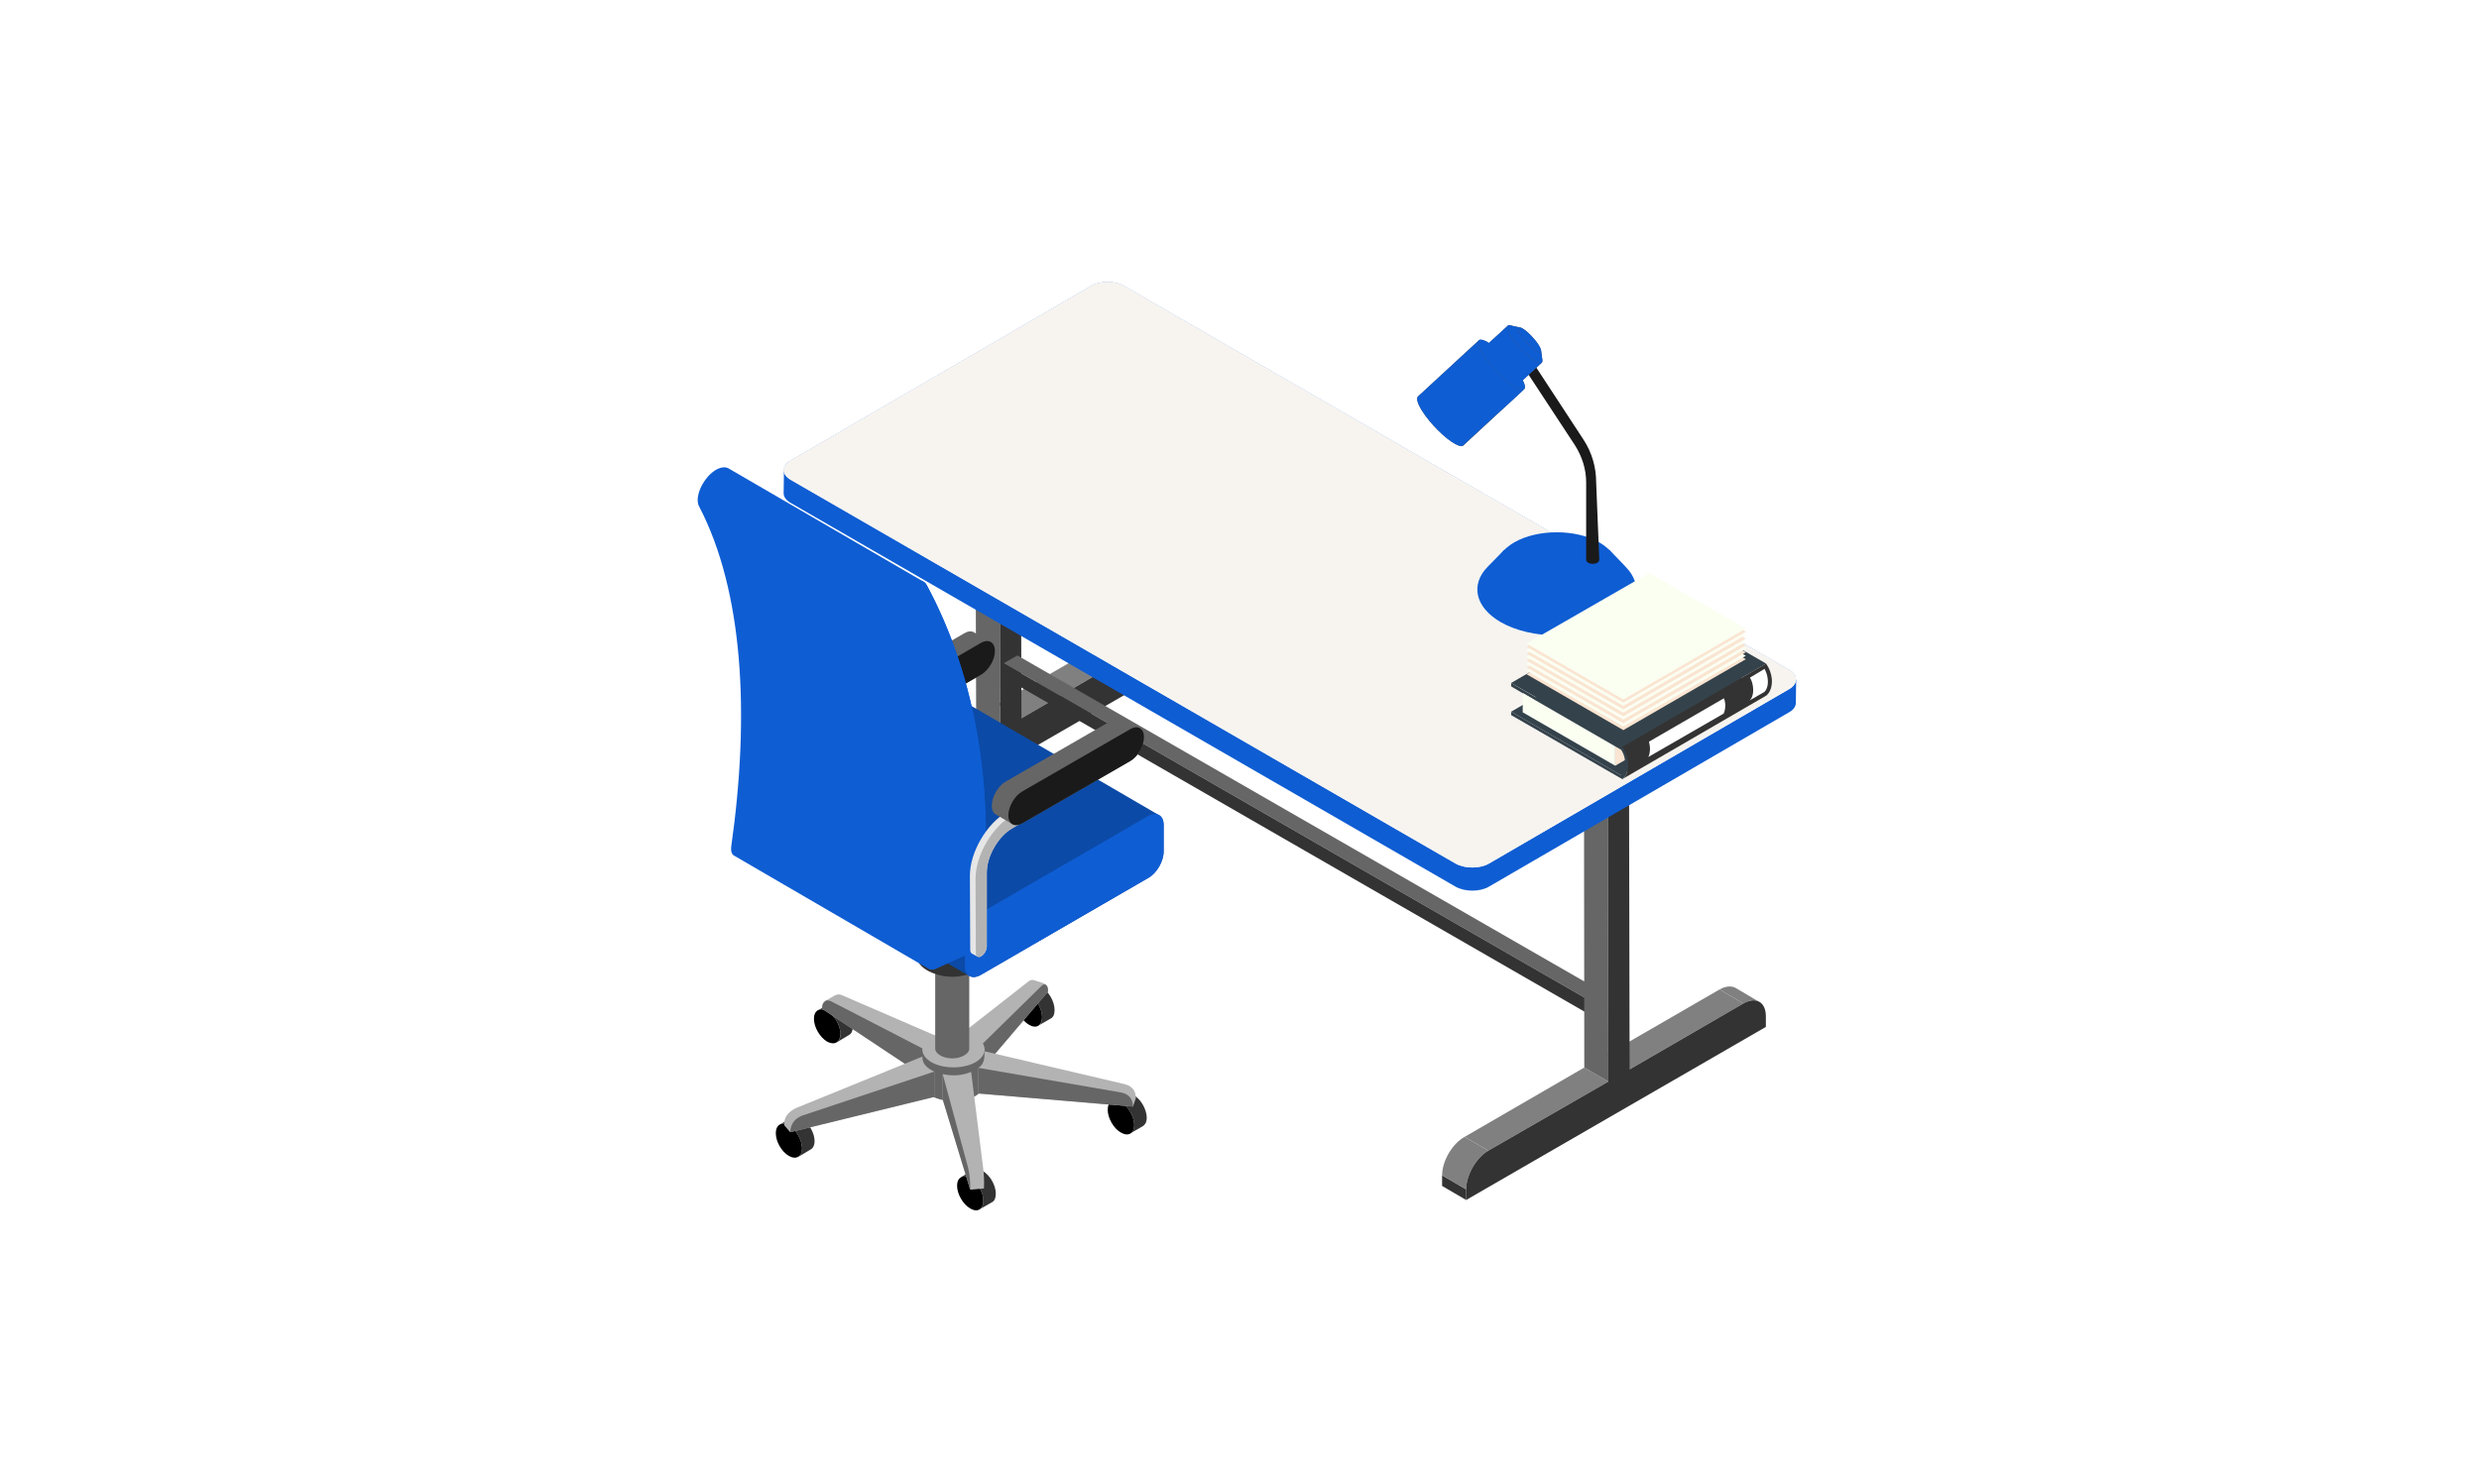 <svg width="167" height="100" viewBox="0 0 167 100" fill="none" xmlns="http://www.w3.org/2000/svg">
<path d="M75.948 42.926L77.548 43.852C77.275 43.705 76.895 43.726 76.475 43.958L74.874 43.031C75.296 42.779 75.674 42.758 75.948 42.926Z" fill="#808080"/>
<path d="M68.812 48.4L67.191 47.452L74.875 43.031L76.475 43.958L68.812 48.4Z" fill="#808080"/>
<path d="M57.802 57.199L56.181 56.252V55.557L57.802 56.484V57.199Z" fill="#333333"/>
<path d="M59.296 53.894L57.696 52.947L65.759 48.273L67.38 49.221L59.296 53.894Z" fill="#808080"/>
<path d="M57.802 56.484L56.181 55.557C56.181 54.589 56.854 53.431 57.696 52.947L59.296 53.894C58.475 54.357 57.802 55.536 57.802 56.484Z" fill="#808080"/>
<path d="M67.38 49.221L65.759 48.273L65.717 34.526L67.338 35.452L67.38 49.221Z" fill="#666666"/>
<path d="M67.338 35.452L65.717 34.526L67.148 33.705L68.769 34.652L67.338 35.452Z" fill="#333333"/>
<path d="M68.77 34.652L68.812 48.4L76.475 43.957C77.317 43.494 77.991 43.873 77.991 44.821V45.536L57.802 57.199V56.483C57.802 55.536 58.475 54.357 59.297 53.894L67.38 49.221L67.338 35.452L68.77 34.652Z" fill="#333333"/>
<path d="M67.612 44.694L68.538 44.168L107.99 66.862L107.064 67.41L67.612 44.694Z" fill="#666666"/>
<path d="M67.612 45.642L107.064 68.357V67.41L67.612 44.694V45.642Z" fill="#333333"/>
<path d="M116.916 66.568L118.516 67.515C118.243 67.347 117.864 67.368 117.443 67.62L115.843 66.673C116.264 66.441 116.643 66.42 116.916 66.568Z" fill="#808080"/>
<path d="M109.779 72.062L108.158 71.115L115.842 66.673L117.442 67.62L109.779 72.062Z" fill="#808080"/>
<path d="M98.769 80.862L97.148 79.915V79.199L98.769 80.146V80.862Z" fill="#333333"/>
<path d="M100.264 77.536L98.664 76.609L106.727 71.936L108.348 72.883L100.264 77.536Z" fill="#808080"/>
<path d="M98.769 80.146L97.148 79.199C97.148 78.252 97.822 77.073 98.664 76.609L100.264 77.536C99.443 78.02 98.769 79.178 98.769 80.146Z" fill="#808080"/>
<path d="M108.348 72.883L106.727 71.936L106.706 50.42L108.306 51.347L108.348 72.883Z" fill="#666666"/>
<path d="M108.306 51.347L106.706 50.42L108.117 49.599L109.738 50.526L108.306 51.347Z" fill="#333333"/>
<path d="M109.738 50.526L109.78 72.062L117.443 67.62C118.285 67.136 118.959 67.515 118.959 68.483V69.199L98.769 80.862V80.146C98.769 79.178 99.443 78.02 100.264 77.536L108.348 72.883L108.306 51.347L109.738 50.526Z" fill="#333333"/>
<path d="M120.979 45.831C121 45.579 120.852 45.326 120.516 45.136L75.737 19.284C75.127 18.905 74.095 18.905 73.485 19.284L53.275 31.032C52.959 31.2 52.812 31.431 52.812 31.684L52.791 33.242C52.791 33.474 52.959 33.726 53.275 33.895L98.053 59.747C98.684 60.105 99.695 60.105 100.305 59.747L120.516 48C120.831 47.831 120.979 47.6 120.979 47.347L121 45.789C121 45.803 120.993 45.817 120.979 45.831Z" fill="#0E5DD3"/>
<path d="M120.516 45.136C121.147 45.494 121.147 46.084 120.516 46.442L100.306 58.189C99.695 58.547 98.685 58.547 98.053 58.189L53.275 32.337C52.643 31.979 52.643 31.389 53.275 31.031L73.485 19.284C74.096 18.905 75.127 18.905 75.738 19.284L120.516 45.136Z" fill="#FFFBF7"/>
<path d="M120.516 45.136C121.147 45.494 121.147 46.084 120.516 46.442L100.306 58.189C99.695 58.547 98.685 58.547 98.053 58.189L53.275 32.337C52.643 31.979 52.643 31.389 53.275 31.031L73.485 19.284C74.096 18.905 75.127 18.905 75.738 19.284L120.516 45.136Z" fill="#F7F4F0"/>
<path d="M109.526 38.21C109.547 38.21 108.41 37.052 108.41 37.052H107.568C105.905 36.505 103.842 36.505 102.179 37.052H101.337L100.2 38.21C99.063 39.389 99.358 40.905 101.084 41.915C103.168 43.115 106.558 43.115 108.663 41.915C110.389 40.905 110.684 39.389 109.526 38.21Z" fill="#0E5DD3"/>
<path d="M102.01 36.547C100.41 37.473 100.41 38.947 102.01 39.873C103.589 40.779 106.157 40.779 107.736 39.873C109.336 38.947 109.336 37.473 107.736 36.547C106.157 35.642 103.589 35.642 102.01 36.547Z" fill="#0E5DD3"/>
<path d="M107.737 37.705C107.737 38.105 106.853 38.084 106.853 37.705V32.505C106.853 31.621 106.579 30.758 106.095 30L102.264 24.168L102.853 23.789L106.685 29.642C107.232 30.484 107.527 31.473 107.527 32.505L107.737 37.705Z" fill="#1A1A1A"/>
<path d="M95.525 26.716L99.63 22.926C99.693 22.863 99.883 22.884 100.178 23.032C100.22 23.06 100.262 23.088 100.304 23.116L101.567 21.958C101.595 21.916 101.644 21.902 101.714 21.916C101.939 21.972 102.164 22.021 102.388 22.063C102.43 22.063 102.486 22.084 102.556 22.126C102.893 22.316 103.378 22.821 103.651 23.242C103.749 23.41 103.806 23.537 103.82 23.621C103.834 23.719 103.848 23.831 103.862 23.958C103.876 24.056 103.89 24.154 103.904 24.253V24.274C103.904 24.358 103.89 24.414 103.862 24.442L102.578 25.621C102.746 25.937 102.767 26.168 102.662 26.231C102.683 26.231 98.578 30.021 98.578 30.021C98.472 30.105 98.304 30.063 98.03 29.916C97.335 29.537 96.346 28.547 95.799 27.684C95.483 27.179 95.399 26.842 95.525 26.716Z" fill="#4D4D4D"/>
<path d="M95.799 27.684C96.346 28.547 97.335 29.537 98.03 29.916C98.304 30.063 98.493 30.105 98.557 30.021L100.809 27.937L101.567 27.263L102.683 26.231C102.599 26.316 102.409 26.273 102.135 26.126C102.037 26.07 101.939 26.007 101.841 25.937C101.188 25.474 100.388 24.631 99.904 23.895C99.588 23.389 99.504 23.052 99.63 22.926L99.504 23.052L98.746 23.747L95.525 26.716C95.399 26.842 95.483 27.179 95.799 27.684Z" fill="#0E5DD3"/>
<path d="M100.177 23.032C99.482 22.653 99.377 23.032 99.903 23.895C100.451 24.758 101.44 25.747 102.135 26.126C102.809 26.505 102.935 26.126 102.388 25.263C101.84 24.421 100.851 23.41 100.177 23.032Z" fill="#0E5DD3"/>
<path d="M102.557 22.126C102.199 21.937 102.157 22.126 102.43 22.547C102.683 22.989 103.188 23.474 103.525 23.663C103.862 23.852 103.925 23.663 103.651 23.242C103.378 22.821 102.893 22.316 102.557 22.126Z" fill="#0E5DD3"/>
<path d="M101.567 21.958L100.157 23.242C100.072 23.326 100.136 23.6 100.367 23.979C100.788 24.631 101.525 25.368 102.051 25.663C102.262 25.768 102.388 25.789 102.451 25.747L103.862 24.442C103.799 24.505 103.651 24.484 103.462 24.358C102.936 24.084 102.199 23.326 101.778 22.673C101.546 22.294 101.462 22.042 101.567 21.958Z" fill="#0E5DD3"/>
<path d="M102.389 22.063C102.164 22.021 101.94 21.972 101.715 21.916C101.441 21.874 101.462 22.147 101.778 22.674C102.199 23.326 102.936 24.084 103.462 24.358C103.778 24.547 103.926 24.505 103.904 24.273V24.253C103.89 24.154 103.876 24.056 103.862 23.958C103.848 23.846 103.834 23.733 103.82 23.621C103.841 23.747 103.736 23.789 103.526 23.663C103.189 23.474 102.683 22.989 102.431 22.547C102.199 22.21 102.199 22.021 102.389 22.063Z" fill="#0E5DD3"/>
<path d="M101.589 25.852L97.736 29.516C97.484 29.347 97.252 29.137 97.062 28.884L100.915 25.263C101.147 25.495 101.357 25.705 101.589 25.852Z" fill="#0E5DD3"/>
<path d="M109.295 52.505L118.979 46.884L119 46.863L109.316 52.484L109.295 52.505Z" fill="#C7B299"/>
<path d="M109.19 52.231L118.895 46.589L111.484 42.337L101.8 47.957L109.19 52.231Z" fill="#34424B"/>
<path d="M109.274 50.336L118.979 44.715L111.484 40.4L101.8 46.021L109.274 50.336Z" fill="#34424B"/>
<path d="M109.316 50.378L109.274 50.336L118.979 44.715L119 44.757C119.19 45.031 119.316 45.368 119.358 45.726C119.4 46.21 119.274 46.631 119 46.863L109.316 52.484C109.59 52.252 109.716 51.831 109.674 51.347C109.632 50.989 109.505 50.652 109.316 50.378Z" fill="#333333"/>
<path d="M117.863 47.2C118.052 47.031 118.136 46.694 118.094 46.315C118.073 46.084 118.01 45.852 117.884 45.663L118.873 45.073C118.979 45.284 119.063 45.515 119.084 45.747C119.126 46.126 119.042 46.463 118.852 46.631L117.863 47.2Z" fill="white"/>
<path d="M111.042 51.01C111.127 50.842 111.169 50.589 111.148 50.336C111.134 50.21 111.113 50.091 111.085 49.978L116.137 47.052C116.179 47.164 116.207 47.284 116.221 47.41C116.242 47.663 116.2 47.915 116.116 48.084L111.042 51.01Z" fill="white"/>
<path d="M109.463 51.263C109.505 51.515 109.463 51.747 109.4 51.936C109.337 52.041 109.274 52.147 109.19 52.231L101.8 47.957V48.189L109.295 52.505L109.316 52.484C109.442 52.378 109.548 52.231 109.59 52.063C109.674 51.852 109.695 51.599 109.674 51.347C109.653 51.263 109.653 51.199 109.632 51.136C109.569 50.863 109.463 50.589 109.295 50.378L109.274 50.336L109 50.189L102.474 46.421L101.8 46.021V46.252L102.474 46.652L108.811 50.294L109.211 50.526C109.337 50.715 109.442 50.968 109.463 51.221V51.263Z" fill="#34424B"/>
<path d="M102.579 46.694L108.811 50.294V51.599L102.579 47.999V46.694Z" fill="#FBFFF2"/>
<path d="M108.811 50.294V51.599L109.463 51.221C109.442 50.968 109.337 50.715 109.211 50.526L108.811 50.294Z" fill="#FAE5D2"/>
<path d="M108.748 43.41L113.274 46.021L115.779 44.589L111.232 41.958L108.748 43.41Z" fill="white"/>
<path d="M102.832 45.431L109.358 49.2L117.611 44.421L111.106 40.673L102.832 45.431Z" fill="#FAE5D2"/>
<path d="M102.832 45.2L109.358 48.947L117.611 44.189L111.106 40.421L102.832 45.2Z" fill="#FBFFF2"/>
<path d="M102.832 44.968L109.358 48.736L117.611 43.957L111.106 40.21L102.832 44.968Z" fill="#FAE5D2"/>
<path d="M102.832 44.736L109.358 48.484L117.611 43.705L111.106 39.958L102.832 44.736Z" fill="#FBFFF2"/>
<path d="M102.832 44.505L109.358 48.273L117.611 43.494L111.106 39.747L102.832 44.505Z" fill="#FAE5D2"/>
<path d="M102.832 44.273L109.358 48.021L117.611 43.242L111.106 39.494L102.832 44.273Z" fill="#FBFFF2"/>
<path d="M102.832 44.042L109.358 47.81L117.611 43.031L111.106 39.263L102.832 44.042Z" fill="#FAE5D2"/>
<path d="M102.832 43.81L109.358 47.557L117.611 42.779L111.106 39.031L102.832 43.81Z" fill="#FBFFF2"/>
<path d="M102.832 43.578L109.358 47.347L117.611 42.568L111.106 38.8L102.832 43.578Z" fill="#FAE5D2"/>
<path d="M102.832 43.368L109.358 47.136L117.611 42.358L111.106 38.61L102.832 43.368Z" fill="#FBFFF2"/>
<path d="M69.527 66.462L68.685 66.946C68.853 66.862 69.085 66.883 69.317 67.01L70.159 66.525C69.906 66.378 69.696 66.378 69.527 66.462Z" fill="#333333"/>
<path d="M69.948 69.115L70.79 68.63C70.959 68.546 71.043 68.336 71.043 68.062C71.043 67.494 70.664 66.82 70.159 66.525L69.316 67.01C69.822 67.304 70.201 67.978 70.201 68.546C70.201 68.841 70.116 69.031 69.948 69.115Z" fill="#333333"/>
<path d="M69.317 67.01C68.833 66.736 68.433 66.967 68.433 67.536C68.433 68.083 68.833 68.778 69.317 69.052C69.802 69.346 70.201 69.115 70.201 68.546C70.201 67.978 69.823 67.304 69.317 67.01Z" fill="black"/>
<path d="M53.358 75.304L52.516 75.788C52.684 75.683 52.895 75.704 53.148 75.852L53.99 75.367C53.737 75.22 53.527 75.199 53.358 75.304Z" fill="#333333"/>
<path d="M53.779 77.957L54.621 77.451C54.769 77.367 54.874 77.178 54.874 76.883C54.874 76.336 54.474 75.641 53.99 75.367L53.148 75.852C53.632 76.125 54.032 76.82 54.032 77.388C54.032 77.662 53.926 77.852 53.779 77.957Z" fill="#333333"/>
<path d="M53.147 75.852C52.663 75.557 52.263 75.788 52.263 76.357C52.263 76.925 52.642 77.599 53.147 77.894C53.632 78.167 54.032 77.936 54.032 77.388C54.032 76.82 53.632 76.125 53.147 75.852Z" fill="black"/>
<path d="M65.568 78.841L64.726 79.325C64.894 79.241 65.126 79.262 65.357 79.388L66.199 78.904C65.968 78.757 65.736 78.757 65.568 78.841Z" fill="#333333"/>
<path d="M65.99 81.493L66.832 81.009C67 80.925 67.084 80.715 67.084 80.441C67.084 79.873 66.705 79.199 66.2 78.904L65.358 79.388C65.863 79.683 66.263 80.357 66.242 80.925C66.242 81.199 66.158 81.409 65.99 81.493Z" fill="#333333"/>
<path d="M65.358 79.388C64.874 79.115 64.474 79.346 64.474 79.894C64.474 80.462 64.874 81.157 65.358 81.43C65.842 81.725 66.242 81.494 66.242 80.925C66.263 80.357 65.863 79.683 65.358 79.388Z" fill="black"/>
<path d="M75.737 73.725L74.894 74.209C75.042 74.125 75.273 74.125 75.526 74.273L76.368 73.788C76.116 73.641 75.884 73.62 75.737 73.725Z" fill="#333333"/>
<path d="M76.136 76.378L76.978 75.894C77.147 75.788 77.252 75.599 77.252 75.325C77.252 74.757 76.852 74.062 76.368 73.788L75.526 74.273C76.01 74.567 76.41 75.241 76.41 75.809C76.41 76.083 76.305 76.294 76.136 76.378Z" fill="#333333"/>
<path d="M75.526 74.273C75.021 73.999 74.621 74.209 74.621 74.778C74.621 75.346 75.021 76.041 75.505 76.315C76.01 76.609 76.41 76.378 76.41 75.809C76.41 75.241 76.01 74.567 75.526 74.273Z" fill="black"/>
<path d="M55.928 67.599L55.106 68.083C55.254 67.978 55.485 67.999 55.738 68.146L56.559 67.662C56.328 67.515 56.096 67.494 55.928 67.599Z" fill="#333333"/>
<path d="M56.348 70.252L57.19 69.746C57.358 69.662 57.443 69.473 57.464 69.178C57.464 68.631 57.064 67.936 56.558 67.662L55.737 68.146C56.221 68.42 56.621 69.115 56.621 69.683C56.621 69.957 56.516 70.146 56.348 70.252Z" fill="#333333"/>
<path d="M55.737 68.146C55.232 67.852 54.832 68.083 54.832 68.652C54.832 69.22 55.232 69.894 55.716 70.188C56.221 70.462 56.6 70.231 56.621 69.683C56.621 69.115 56.221 68.42 55.737 68.146Z" fill="black"/>
<path d="M64.559 69.831L65.674 70.841L66.516 71.62L70.601 66.82C70.601 66.588 70.579 66.462 70.453 66.357C70.411 66.315 70.355 66.28 70.285 66.252L69.632 66.041C69.506 66.013 69.394 66.041 69.295 66.125L64.559 69.831Z" fill="#B3B3B3"/>
<path d="M65.548 70.967L66.517 71.62L70.601 66.82C70.601 66.588 70.58 66.462 70.454 66.357C70.369 66.315 70.264 66.336 70.159 66.441L65.675 70.841L65.548 70.967Z" fill="#666666"/>
<path d="M55.38 67.978L62.58 72.757L62.769 72.883L63.001 71.978L63.169 71.178L63.464 69.978L56.748 67.073C56.58 66.989 56.411 66.989 56.243 67.073L55.738 67.368C55.696 67.382 55.661 67.403 55.633 67.431C55.464 67.536 55.38 67.683 55.38 67.978Z" fill="#B3B3B3"/>
<path d="M55.38 67.978L62.58 72.757L63.001 71.978L63.38 71.283L63.169 71.178L55.99 67.473C55.85 67.416 55.731 67.403 55.633 67.43C55.464 67.536 55.38 67.683 55.38 67.978Z" fill="#666666"/>
<path d="M62.138 72.988V70.715H66.328V72.988C66.328 73.304 66.117 73.599 65.717 73.852C64.896 74.315 63.57 74.315 62.749 73.852C62.349 73.599 62.138 73.304 62.138 72.988Z" fill="#666666"/>
<path d="M62.748 69.873C61.927 70.336 61.927 71.094 62.748 71.578C63.569 72.041 64.895 72.041 65.716 71.578C66.537 71.094 66.537 70.336 65.716 69.873C64.895 69.388 63.569 69.388 62.748 69.873Z" fill="#B3B3B3"/>
<path d="M65.422 72.231L66.222 78.63C66.285 79.094 66.306 79.578 66.285 80.083L65.359 80.167L63.485 74.02L63.506 72.378C64.159 72.525 64.812 72.483 65.422 72.231Z" fill="#B3B3B3"/>
<path d="M65.359 80.167C65.373 79.606 65.324 79.108 65.212 78.672L63.506 72.378L63.485 74.02L65.359 80.167Z" fill="#666666"/>
<path d="M62.938 72.209V73.915L53.233 76.294L52.833 75.83C52.791 75.283 53.106 74.925 53.612 74.672L62.138 71.199C62.117 71.662 62.433 71.978 62.938 72.209Z" fill="#B3B3B3"/>
<path d="M53.233 76.294C53.254 75.767 53.507 75.388 54.033 75.178L62.938 72.21V73.915L53.233 76.294Z" fill="#666666"/>
<path d="M76.327 74.567L65.885 73.683L65.906 71.957C66.306 71.704 66.327 71.304 66.327 70.841L75.653 73.03C76.18 73.136 76.517 73.409 76.517 73.999L76.327 74.567Z" fill="#B3B3B3"/>
<path d="M65.885 73.683L76.327 74.567C76.306 73.999 76.011 73.683 75.422 73.599L65.906 71.957L65.885 73.683Z" fill="#666666"/>
<path d="M65.148 65.199C65.106 65.157 65.043 65.115 64.958 65.073C64.516 64.799 63.779 64.799 63.337 65.073C63.253 65.115 63.19 65.157 63.148 65.199H63.001V70.652C63.001 70.82 63.106 70.989 63.337 71.115C63.779 71.388 64.516 71.388 64.958 71.115C65.19 70.989 65.295 70.82 65.295 70.652V65.199H65.148Z" fill="#666666"/>
<path d="M65.295 63.304C65.948 63.662 65.948 64.273 65.295 64.631C64.663 65.01 63.632 65.01 63 64.631C62.348 64.273 62.348 63.662 63 63.304C63.632 62.925 64.663 62.925 65.295 63.304Z" fill="#4D4D4D"/>
<path d="M66.242 58.568C65.989 58.315 65.631 58.104 65.126 57.978C64.495 57.81 63.8 57.81 63.168 57.978C62.663 58.104 62.305 58.315 62.053 58.568H61.758V64.42C61.758 64.904 62.2 65.388 63.105 65.662C63.779 65.873 64.516 65.873 65.189 65.662C66.095 65.388 66.537 64.904 66.537 64.42V58.568H66.242Z" fill="#333333"/>
<path d="M65.19 57.304C67 57.852 67 59.283 65.19 59.81C64.516 60.02 63.779 60.02 63.105 59.81C61.295 59.283 61.295 57.852 63.105 57.304C63.779 57.115 64.516 57.115 65.19 57.304Z" fill="#4D4D4D"/>
<path d="M57.696 46.884L64.959 42.673C65.212 42.526 65.443 42.505 65.612 42.61L66.748 43.263C66.917 43.368 67.022 43.578 67.022 43.873C67.022 44.463 66.601 45.178 66.075 45.473L58.812 49.663C58.517 49.831 58.264 49.831 58.096 49.684C58.11 49.698 58.131 49.719 58.159 49.747L57.022 49.073C56.854 48.989 56.748 48.778 56.748 48.484C56.748 47.894 57.17 47.178 57.696 46.884Z" fill="#666666"/>
<path d="M58.812 47.536C58.285 47.831 57.885 48.547 57.885 49.136C57.885 49.726 58.306 49.978 58.812 49.663L66.075 45.473C66.601 45.178 67.022 44.463 67.022 43.873C67.022 43.263 66.601 43.031 66.075 43.326L58.812 47.536Z" fill="#1A1A1A"/>
<path d="M52.917 53.915L64.243 47.368C64.517 47.221 64.79 47.2 64.98 47.305L78.074 54.926C78.264 55.031 78.39 55.263 78.39 55.578V57.368C78.39 58.041 77.927 58.841 77.359 59.157L66.053 65.704C65.717 65.894 65.422 65.873 65.232 65.704C65.26 65.733 65.281 65.754 65.296 65.768L52.201 58.147C52.012 58.041 51.885 57.81 51.885 57.494V55.705C51.885 55.031 52.348 54.231 52.917 53.915Z" fill="#0B4AA7"/>
<path d="M66.032 61.536C65.464 61.852 65.001 62.652 65.001 63.304V65.094C65.001 65.768 65.464 66.02 66.054 65.704L77.359 59.157C77.927 58.842 78.39 58.041 78.39 57.368V55.578C78.39 54.926 77.927 54.673 77.338 54.989L66.032 61.536Z" fill="#0E5DD3"/>
<path d="M47.696 32.105C47.864 31.916 48.054 31.768 48.222 31.663C48.559 31.474 48.875 31.431 49.106 31.579L62.222 39.2C62.208 39.186 62.201 39.179 62.201 39.179C62.285 39.242 62.37 39.305 62.433 39.431C65.696 45.494 67.275 53.515 65.948 63.178C65.885 63.599 65.569 64.083 65.212 64.294C65.169 64.308 65.134 64.322 65.106 64.336C64.454 64.631 63.696 64.968 63.022 65.283C62.812 65.368 62.664 65.347 62.538 65.262C62.552 65.276 62.559 65.283 62.559 65.283L49.464 57.663C49.296 57.578 49.233 57.368 49.254 57.094C50.538 48.084 50.054 39.81 47.107 34.147C46.833 33.663 47.107 32.779 47.696 32.105Z" fill="#0E5DD3"/>
<path d="M61.337 39.284C61.148 39.389 60.98 39.536 60.811 39.726C60.201 40.4 59.948 41.284 60.201 41.768C63.148 47.431 63.632 55.705 62.369 64.715C62.306 65.199 62.601 65.452 63.022 65.283C63.695 64.968 64.453 64.631 65.106 64.336C65.134 64.322 65.169 64.308 65.211 64.294C65.569 64.083 65.885 63.599 65.948 63.178C67.274 53.515 65.695 45.494 62.432 39.431C62.243 39.052 61.801 39.031 61.337 39.284Z" fill="#0E5DD3"/>
<path d="M67.822 54.715L75.233 50.442C75.338 50.378 75.422 50.378 75.485 50.42L75.864 50.631C75.927 50.673 75.969 50.757 75.969 50.884C75.99 51.115 75.801 51.41 75.611 51.536L68.201 55.81C67.717 56.084 67.296 56.547 66.98 57.094C66.664 57.641 66.475 58.252 66.475 58.799V63.789C66.475 64.02 66.306 64.315 66.096 64.441C65.969 64.525 65.843 64.483 65.78 64.399C65.801 64.42 65.822 64.441 65.843 64.462L65.464 64.252C65.401 64.21 65.359 64.126 65.359 63.999L65.338 59.01C65.338 57.431 66.454 55.515 67.822 54.715Z" fill="#E6E6E6"/>
<path d="M68.201 54.947C66.811 55.726 65.717 57.662 65.717 59.241L65.738 64.231C65.738 64.462 65.906 64.546 66.096 64.441C66.306 64.315 66.475 64.02 66.475 63.789V58.799C66.475 58.252 66.664 57.641 66.98 57.094C67.296 56.547 67.717 56.084 68.201 55.81L75.611 51.536C75.801 51.41 75.99 51.115 75.969 50.884C75.969 50.631 75.801 50.547 75.611 50.652L68.201 54.947Z" fill="#B3B3B3"/>
<path d="M67.738 52.673L75.001 48.484C75.275 48.336 75.506 48.315 75.674 48.421L76.79 49.073C76.959 49.157 77.064 49.368 77.064 49.663C77.064 50.252 76.664 50.989 76.138 51.284L68.875 55.473C68.58 55.642 68.327 55.642 68.138 55.494C68.166 55.508 68.187 55.522 68.201 55.536L67.085 54.884C66.917 54.799 66.811 54.589 66.811 54.294C66.811 53.705 67.233 52.968 67.738 52.673Z" fill="#666666"/>
<path d="M68.875 53.326C68.349 53.62 67.928 54.357 67.928 54.947C67.928 55.536 68.349 55.768 68.875 55.473L76.138 51.284C76.664 50.989 77.064 50.252 77.064 49.663C77.064 49.073 76.643 48.842 76.138 49.136L68.875 53.326Z" fill="#1A1A1A"/>
</svg>
